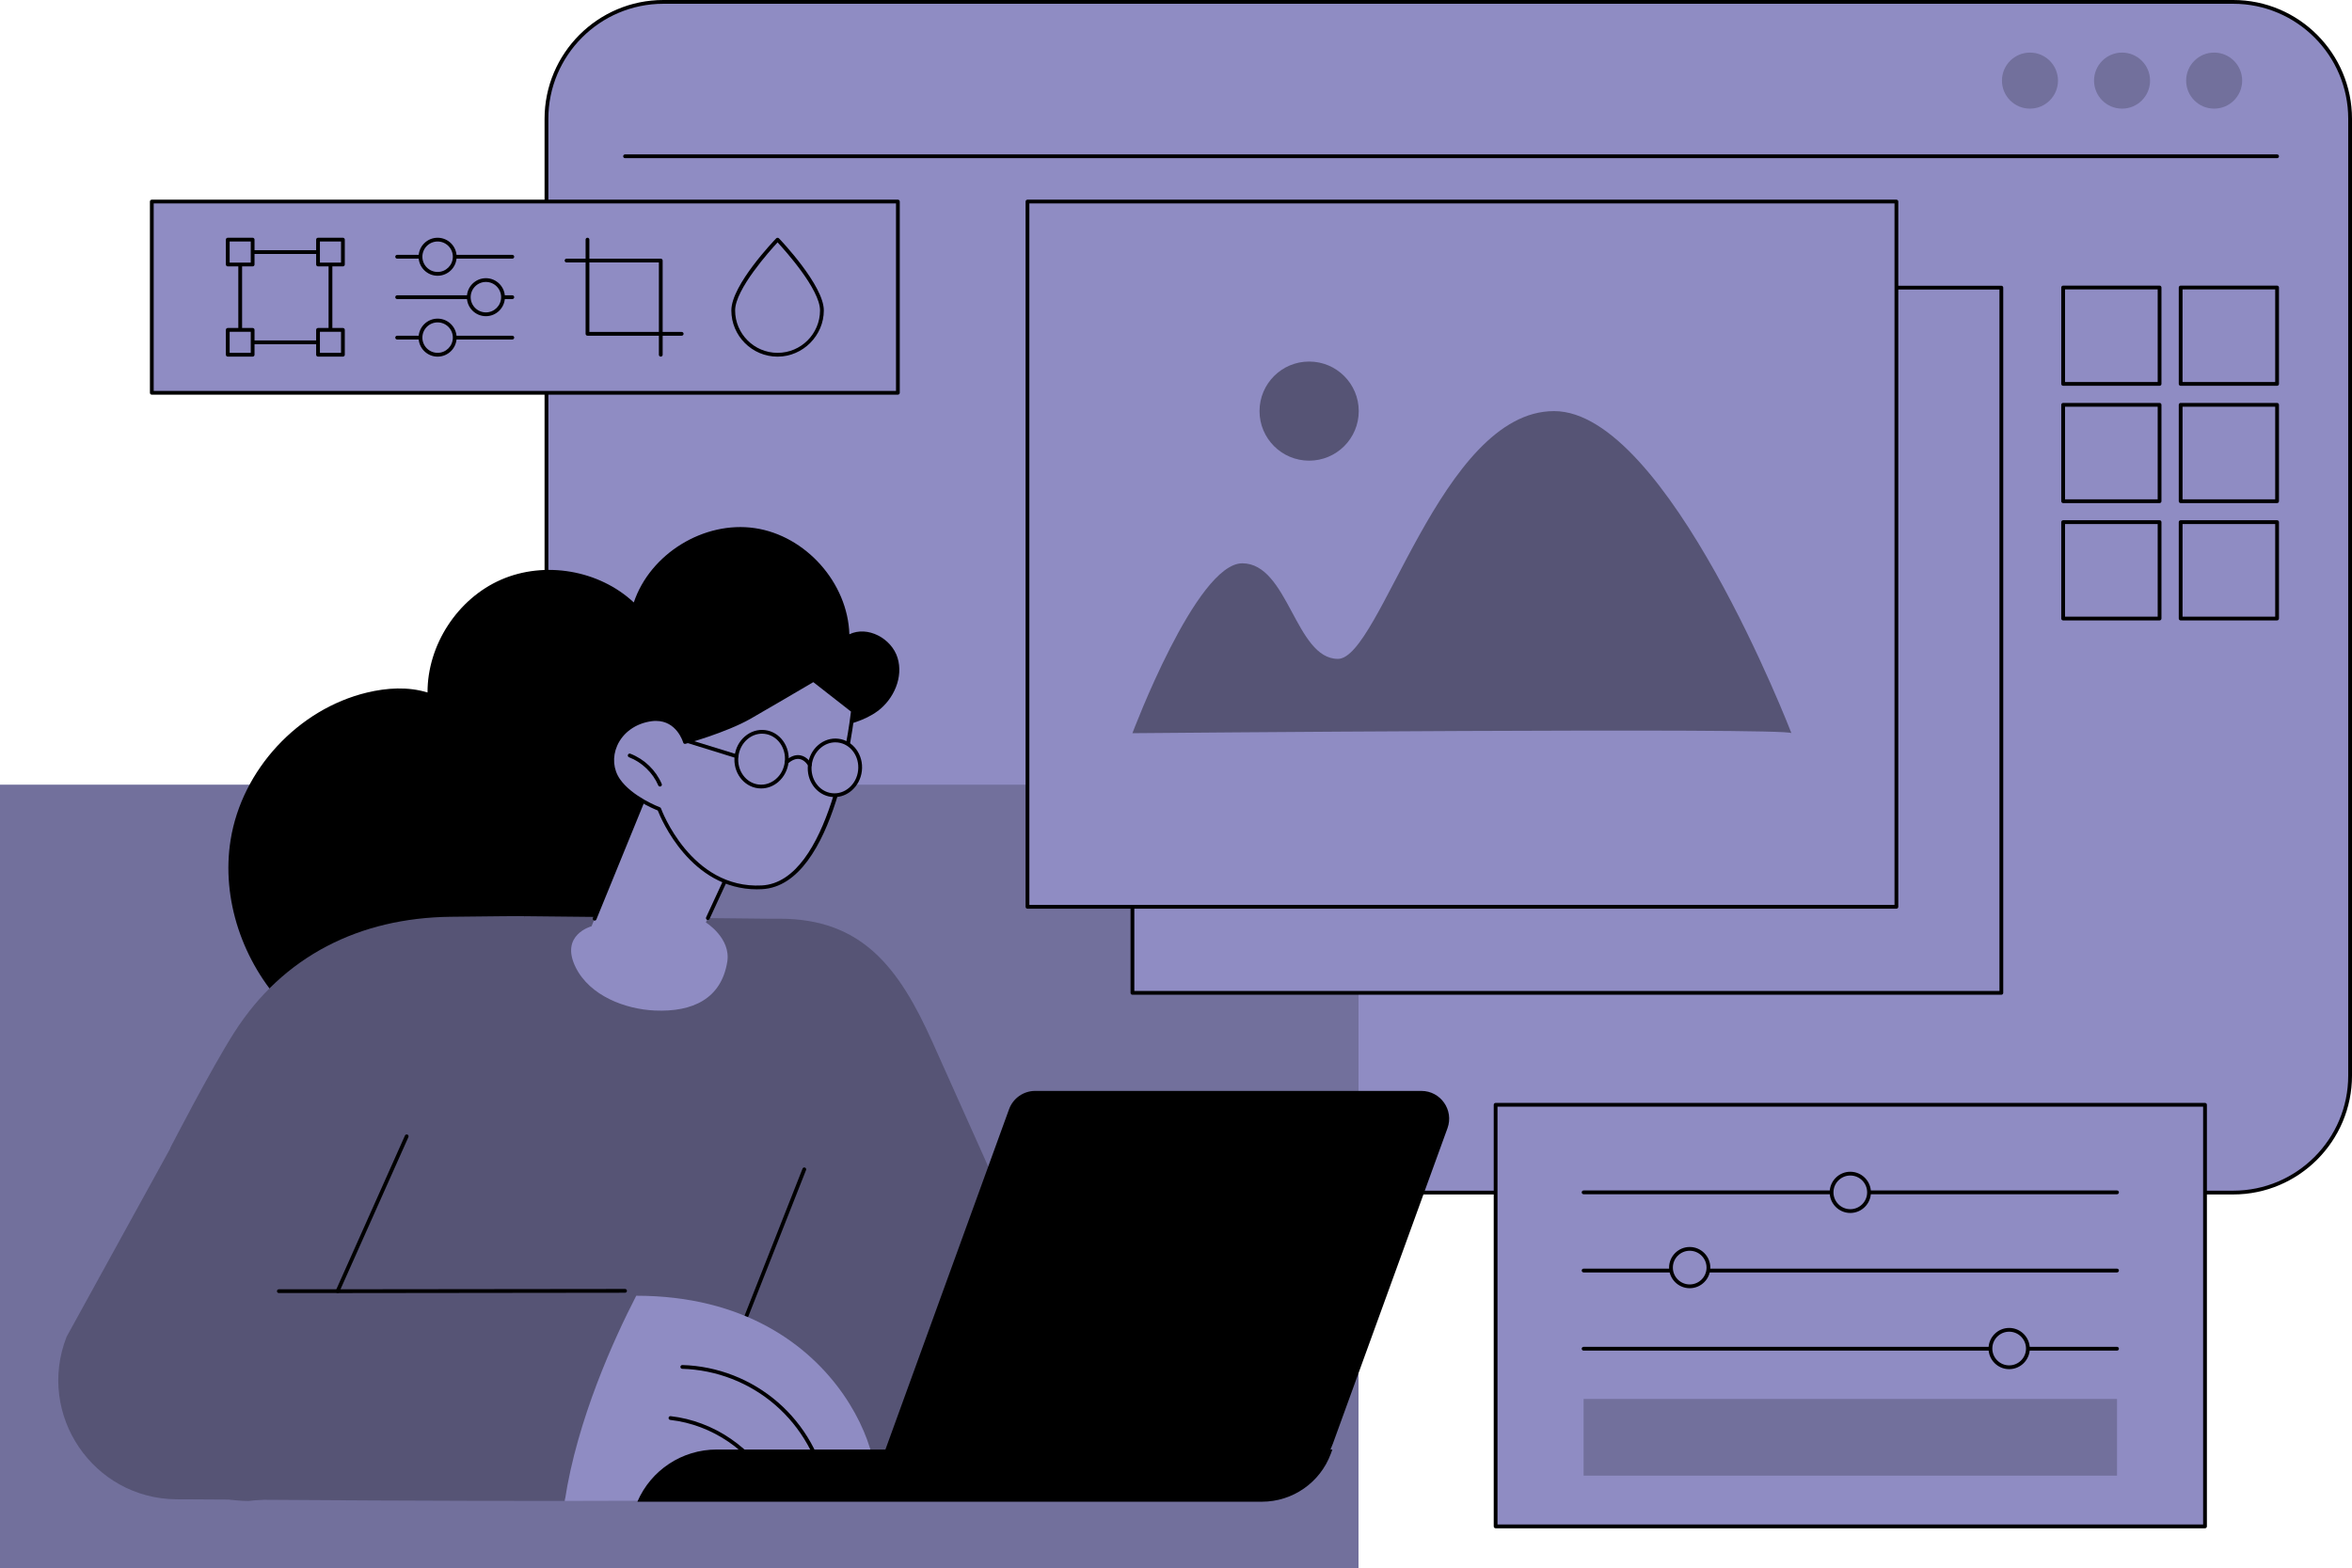 <?xml version="1.0" encoding="UTF-8"?><svg id="Illustration" xmlns="http://www.w3.org/2000/svg" viewBox="0 0 1246 831"><g id="Photo_editing"><path d="M351.41,1h831.65c34.21,0,61.93,27.75,61.93,61.98v506.94c0,34.23-27.73,61.98-61.93,61.98H351.41c-34.21,0-61.93-27.75-61.93-61.98V62.98c0-34.23,27.73-61.98,61.93-61.98Z" fill="#8f8cc3" stroke-width="0"/><path d="M1183.07,632.89H351.42c-34.7,0-62.93-28.25-62.93-62.98V62.98c0-34.73,28.23-62.98,62.93-62.98h831.65c34.7,0,62.93,28.25,62.93,62.98v506.94c0,34.73-28.23,62.98-62.93,62.98h0ZM351.42,2c-33.6,0-60.93,27.35-60.93,60.98v506.94c0,33.62,27.33,60.98,60.93,60.98h831.65c33.6,0,60.93-27.35,60.93-60.98V62.98c0-33.62-27.33-60.98-60.93-60.98H351.42Z" stroke-width="0"/><path d="M1206.31,83.81H331.13c-.55,0-1-.45-1-1s.45-1,1-1h875.18c.55,0,1,.45,1,1s-.45,1-1,1Z" stroke-width="0"/><ellipse cx="1075.4" cy="42.71" rx="14.85" ry="14.84" transform="translate(1031.38 1118.06) rotate(-89.93)" fill="#72709c" stroke-width="0"/><ellipse cx="1124.18" cy="42.71" rx="14.85" ry="14.84" transform="translate(1080.1 1166.84) rotate(-89.93)" fill="#72709c" stroke-width="0"/><ellipse cx="1172.97" cy="42.71" rx="14.85" ry="14.84" transform="translate(1128.83 1215.63) rotate(-89.93)" fill="#72709c" stroke-width="0"/><rect y="415.77" width="719.69" height="415.23" fill="#72709c" stroke-width="0"/><path d="M464.9,376.82c8.63-6.39,13.76-18.04,10.58-28.3-3.18-10.26-15.85-17.1-25.52-12.43-.84-27.24-23.1-52.27-50.05-56.25-26.95-3.98-55.49,13.54-64.15,39.38-18.4-17.19-47.23-22.14-70.3-12.07-23.07,10.07-39.05,34.59-38.97,59.78-10.35-3.19-21.57-2.49-32.1.04-36.5,8.79-66.24,40.91-72.21,78-5.08,31.52,6.48,64.76,28.33,88.01,21.86,23.25,53.22,36.66,85.05,38.84,28.62,1.97,57.97-4.95,82.08-20.5,24.11-15.56,42.7-39.84,50.31-67.52,4.57-16.63,5.27-34.29,11.57-50.34,6.59-16.81,19.53-30.88,35.36-39.43,15.21-8.21,36.61-7.29,50.03-17.23v.02Z" stroke-width="0"/><polygon points="399.59 550.1 406.24 486.79 278.04 485.46 132.15 779.44 310.53 773.41 399.59 550.1" fill="#565475" stroke-width="0"/><path d="M288.72,793.72l117.52-306.93h6.64c43.68,0,63.31,25.67,81.18,65.56l108.14,241.37h-313.48Z" fill="#565475" stroke-width="0"/><path d="M374.16,752.3c-.12,0-.25-.02-.37-.07-.51-.2-.77-.78-.56-1.3l51.92-131.7c.2-.51.78-.77,1.3-.56.51.2.77.78.56,1.3l-51.92,131.7c-.16.39-.53.63-.93.63h0Z" stroke-width="0"/><path d="M86,634.09l4.47-26.35s21.23-41.25,33.72-60.81c25.88-40.52,66.5-60.59,114.55-61.16,21.34-.25,38.87-.43,39.31-.31l-20.99,296.86-125.39,13c-34.88,0-63.16-28.3-63.16-63.2l17.49-98.03h0Z" fill="#565475" stroke-width="0"/><path d="M162.86,684.21l50.14-122.83-121.35,44.48-56.37,102.46c-16.14,41.21,14.03,85.8,58.25,86.11,64.51.45,144.73.92,205.67.86,6.48-43.08,26.26-86.21,37.85-108.71-88.94-1.29-174.19-2.37-174.19-2.37h0Z" fill="#565475" stroke-width="0"/><path d="M178.83,685.15c-.34,0-.66-.17-.84-.45s-.21-.64-.07-.95l36.61-82.06c.22-.5.82-.73,1.32-.51s.73.82.51,1.32l-35.98,80.65,150.75-.17c.55,0,1,.45,1,1s-.45,1-1,1l-152.29.18h-.01Z" stroke-width="0"/><path d="M337.05,686.58c-11.59,22.5-31.37,65.64-37.85,108.71,50.02-.05,155.83-.47,160.5-1.58,15.06-3.56-8.78-107.14-122.65-107.14h0Z" fill="#8f8cc3" stroke-width="0"/><path d="M178.83,685.15h-31.11c-.55,0-1-.45-1-1s.45-1,1-1h31.11c.55,0,1,.45,1,1s-.45,1-1,1Z" stroke-width="0"/><path d="M437.74,791.41c-.48,0-.9-.34-.98-.83-3.09-17.86-12.34-34.23-26.03-46.1s-31.21-18.68-49.31-19.19c-.55-.02-.99-.48-.97-1.03.02-.55.47-.98,1.03-.97,18.57.52,36.52,7.51,50.57,19.68,14.04,12.17,23.52,28.95,26.69,47.27.09.54-.27,1.06-.81,1.16-.06,0-.12.01-.17.01h-.02Z" stroke-width="0"/><path d="M408.88,789.06c-.36,0-.71-.19-.89-.53-10.44-19.78-30.72-33.64-52.93-36.16-.55-.06-.94-.56-.88-1.11s.53-.94,1.11-.88c22.86,2.6,43.73,16.86,54.48,37.22.26.49.07,1.09-.42,1.35-.15.08-.31.12-.47.12h0Z" stroke-width="0"/><path d="M664.86,793.84h-205.16l74.86-206.1c2.12-5.82,7.65-9.7,13.84-9.7h204.58c10.22,0,17.33,10.16,13.84,19.77l-60.7,167.11c-6.31,17.36-22.8,28.92-41.26,28.92h0Z" stroke-width="0"/><path d="M379.64,768.06h326.2l-.81,2.2c-5.65,15.3-20.23,25.45-36.53,25.45h-330.85c7.22-16.78,23.73-27.65,41.99-27.65h0Z" stroke-width="0"/><path d="M341.62,421.63l-28.24,69.17s-17.05,4.47-8.35,21.88c7.45,14.9,26.05,22.07,41.91,22.76,20.17.88,35.16-6.35,38.33-25.76,2.06-12.62-11.33-20.91-11.33-20.91l17.21-37.23s-26.02-43.54-49.52-29.9h-.01Z" fill="#8f8cc3" stroke-width="0"/><path d="M315.01,487.79c-.13,0-.25-.02-.38-.07-.51-.21-.76-.79-.55-1.3l26.61-65.16c.08-.2.23-.38.42-.49,24.08-13.97,49.8,28.44,50.88,30.26.17.28.19.63.05.93l-16.14,34.93c-.23.5-.82.72-1.33.49-.5-.23-.72-.83-.49-1.33l15.92-34.44c-2.81-4.5-26.54-41.03-47.59-29.27l-26.47,64.84c-.16.39-.53.62-.93.62h0Z" stroke-width="0"/><path d="M362.87,393.15s21.16-5.76,34.21-13.18c7.55-4.29,33.86-19.76,33.86-19.76l20.93,16.36s-9.39,91.51-48.21,93.57c-38.83,2.06-54.42-41.47-54.42-41.47,0,0-14.89-5.56-21.63-15.29-8.25-11.92-.45-29.81,17.4-32.24,13.87-1.88,17.87,12,17.87,12h0Z" fill="#8f8cc3" stroke-width="0"/><path d="M401.03,471.22c-35.13,0-50.82-37.29-52.57-41.77-2.55-1.01-15.4-6.43-21.68-15.5-3.95-5.7-4.56-13.06-1.64-19.68,3.36-7.62,10.73-12.9,19.73-14.12,12.39-1.68,17.38,8.56,18.63,11.78,4.15-1.18,21.81-6.42,33.09-12.83,7.45-4.23,33.58-19.59,33.85-19.75.35-.21.8-.18,1.12.07l20.93,16.36c.27.21.41.55.38.89-.39,3.77-9.93,92.39-49.16,94.47-.9.05-1.8.07-2.68.07h0ZM347.53,381.98c-.76,0-1.56.05-2.39.17-8.3,1.13-15.09,5.96-18.17,12.94-2.64,5.98-2.09,12.61,1.45,17.73,6.48,9.36,21.01,14.87,21.16,14.93.28.1.49.32.59.6.15.43,15.79,42.81,53.43,40.81,36-1.91,46.34-84.56,47.21-92.13l-19.95-15.59c-3.93,2.31-26.44,15.53-33.28,19.42-13.01,7.39-34.23,13.21-34.44,13.27-.52.14-1.07-.16-1.22-.69-.14-.5-3.47-11.45-14.38-11.45h0Z" stroke-width="0"/><path d="M349.65,416.77c-.39,0-.76-.23-.92-.61-2.89-6.72-8.69-12.3-15.51-14.93-.51-.2-.77-.78-.57-1.29.2-.52.78-.77,1.29-.57,7.42,2.86,13.48,8.7,16.62,16,.22.51-.02,1.1-.52,1.31-.13.06-.26.08-.4.08h.01Z" stroke-width="0"/><path d="M429.02,405.27c-.94,7.96,4.25,15.12,11.59,15.99s14.05-4.89,14.98-12.85-4.25-15.12-11.59-15.99-14.05,4.89-14.98,12.85Z" fill="#8f8cc3" stroke-width="0"/><path d="M442.08,422.35c-.53,0-1.06-.03-1.59-.09-7.87-.93-13.46-8.6-12.46-17.1.48-4.1,2.41-7.79,5.43-10.38,3.04-2.61,6.83-3.8,10.66-3.35,7.87.93,13.46,8.6,12.46,17.1-.48,4.1-2.41,7.79-5.43,10.38-2.62,2.25-5.79,3.44-9.07,3.44ZM442.53,393.34c-2.8,0-5.52,1.03-7.77,2.96-2.64,2.26-4.33,5.49-4.75,9.1-.87,7.4,3.93,14.08,10.71,14.88,3.27.39,6.51-.64,9.12-2.88,2.64-2.26,4.33-5.49,4.75-9.1.87-7.4-3.93-14.08-10.71-14.88-.45-.05-.9-.08-1.35-.08Z" stroke-width="0"/><path d="M390.17,400.69c-.94,7.96,4.25,15.12,11.59,15.99s14.05-4.89,14.98-12.85c.94-7.96-4.25-15.12-11.59-15.99s-14.05,4.89-14.98,12.85Z" fill="#8f8cc3" stroke-width="0"/><path d="M403.23,417.77c-.53,0-1.06-.03-1.59-.09-7.87-.93-13.46-8.6-12.46-17.1.48-4.1,2.41-7.79,5.43-10.38,3.04-2.61,6.83-3.8,10.66-3.35,7.87.93,13.47,8.6,12.46,17.1-.48,4.1-2.41,7.79-5.43,10.38-2.62,2.25-5.79,3.44-9.07,3.44ZM403.69,388.76c-2.8,0-5.52,1.03-7.77,2.96-2.64,2.26-4.33,5.49-4.75,9.1-.87,7.4,3.93,14.08,10.71,14.88,3.26.38,6.51-.64,9.12-2.88,2.64-2.26,4.33-5.49,4.75-9.1.87-7.4-3.93-14.08-10.71-14.88-.45-.05-.9-.08-1.35-.08ZM390.17,400.7h0Z" stroke-width="0"/><path d="M429.02,406.27c-.36,0-.7-.19-.88-.53-.03-.05-1.66-3.03-4.52-3.55-1.9-.35-4,.45-6.22,2.39-.42.36-1.05.32-1.41-.1-.36-.42-.32-1.05.1-1.41,2.71-2.36,5.38-3.32,7.92-2.85,3.82.71,5.82,4.42,5.9,4.58.26.49.07,1.09-.42,1.35-.15.08-.31.12-.47.12Z" stroke-width="0"/><path d="M390.17,401.7c-.1,0-.2-.01-.3-.05l-25.89-8.01c-.53-.16-.82-.72-.66-1.25s.72-.83,1.25-.66l25.89,8.01c.53.16.82.72.66,1.25-.13.43-.53.71-.96.71h0Z" stroke-width="0"/><rect x="599.92" y="152.4" width="460.32" height="373.69" fill="#8f8cc3" stroke-width="0"/><path d="M1060.24,527.09h-460.32c-.55,0-1-.45-1-1V152.4c0-.55.45-1,1-1h460.32c.55,0,1,.45,1,1v373.69c0,.55-.45,1-1,1h0ZM600.92,525.09h458.32V153.4h-458.32v371.69h0Z" stroke-width="0"/><rect x="544.32" y="106.8" width="460.32" height="373.69" fill="#8f8cc3" stroke-width="0"/><path d="M1004.64,481.49h-460.32c-.55,0-1-.45-1-1V106.8c0-.55.45-1,1-1h460.32c.55,0,1,.45,1,1v373.69c0,.55-.45,1-1,1ZM545.32,479.49h458.32V107.8h-458.32v371.69Z" stroke-width="0"/><path d="M823.28,217.83c-60.06,0-91.97,131.29-114.5,131.29s-26.28-50.64-50.68-50.64-58.19,90.02-58.19,90.02c0,0,349.12-3.13,349.12,0,0,0-65.7-170.67-125.76-170.67h.01Z" fill="#565475" stroke-width="0"/><ellipse cx="693.53" cy="217.83" rx="26.28" ry="26.26" fill="#565475" stroke-width="0"/><rect x="1092.98" y="152.34" width="51.08" height="51.08" fill="#8f8cc3" stroke-width="0"/><path d="M1144.06,204.42h-51.08c-.55,0-1-.45-1-1v-51.08c0-.55.45-1,1-1h51.08c.55,0,1,.45,1,1v51.08c0,.55-.45,1-1,1ZM1093.98,202.42h49.08v-49.08h-49.08v49.08Z" stroke-width="0"/><rect x="1155.23" y="152.34" width="51.08" height="51.08" fill="#8f8cc3" stroke-width="0"/><path d="M1206.31,204.42h-51.08c-.55,0-1-.45-1-1v-51.08c0-.55.45-1,1-1h51.08c.55,0,1,.45,1,1v51.08c0,.55-.45,1-1,1ZM1156.23,202.42h49.08v-49.08h-49.08v49.08Z" stroke-width="0"/><rect x="1092.98" y="214.5" width="51.08" height="51.08" fill="#8f8cc3" stroke-width="0"/><path d="M1144.06,266.58h-51.08c-.55,0-1-.45-1-1v-51.08c0-.55.45-1,1-1h51.08c.55,0,1,.45,1,1v51.08c0,.55-.45,1-1,1ZM1093.98,264.58h49.08v-49.08h-49.08v49.08Z" stroke-width="0"/><rect x="1155.23" y="214.5" width="51.08" height="51.08" fill="#8f8cc3" stroke-width="0"/><path d="M1206.31,266.58h-51.08c-.55,0-1-.45-1-1v-51.08c0-.55.45-1,1-1h51.08c.55,0,1,.45,1,1v51.08c0,.55-.45,1-1,1ZM1156.23,264.58h49.08v-49.08h-49.08v49.08Z" stroke-width="0"/><rect x="1092.98" y="276.67" width="51.08" height="51.08" fill="#8f8cc3" stroke-width="0"/><path d="M1144.06,328.74h-51.08c-.55,0-1-.45-1-1v-51.08c0-.55.45-1,1-1h51.08c.55,0,1,.45,1,1v51.08c0,.55-.45,1-1,1ZM1093.98,326.74h49.08v-49.08h-49.08v49.08Z" stroke-width="0"/><rect x="1155.23" y="276.67" width="51.08" height="51.08" fill="#8f8cc3" stroke-width="0"/><path d="M1206.31,328.74h-51.08c-.55,0-1-.45-1-1v-51.08c0-.55.45-1,1-1h51.08c.55,0,1,.45,1,1v51.08c0,.55-.45,1-1,1ZM1156.23,326.74h49.08v-49.08h-49.08v49.08Z" stroke-width="0"/><rect x="80.42" y="106.8" width="395.24" height="101.33" fill="#8f8cc3" stroke-width="0"/><path d="M475.67,209.13H80.42c-.55,0-1-.45-1-1v-101.33c0-.55.45-1,1-1h395.24c.55,0,1,.45,1,1v101.33c0,.55-.45,1-1,1h.01ZM81.43,207.13h393.24v-99.33H81.42v99.33h.01Z" stroke-width="0"/><rect x="127.25" y="133.56" width="47.82" height="47.82" fill="#8f8cc3" stroke-width="0"/><path d="M175.07,182.38h-47.82c-.55,0-1-.45-1-1v-47.82c0-.55.45-1,1-1h47.82c.55,0,1,.45,1,1v47.82c0,.55-.45,1-1,1ZM128.25,180.38h45.82v-45.82h-45.82v45.82Z" stroke-width="0"/><rect x="168.48" y="126.97" width="13.18" height="13.18" fill="#8f8cc3" stroke-width="0"/><path d="M181.66,141.15h-13.18c-.55,0-1-.45-1-1v-13.18c0-.55.45-1,1-1h13.18c.55,0,1,.45,1,1v13.18c0,.55-.45,1-1,1ZM169.48,139.15h11.18v-11.18h-11.18v11.18Z" stroke-width="0"/><rect x="168.48" y="174.79" width="13.18" height="13.18" fill="#8f8cc3" stroke-width="0"/><path d="M181.66,188.97h-13.18c-.55,0-1-.45-1-1v-13.18c0-.55.45-1,1-1h13.18c.55,0,1,.45,1,1v13.18c0,.55-.45,1-1,1ZM169.48,186.97h11.18v-11.18h-11.18v11.18Z" stroke-width="0"/><rect x="120.66" y="126.97" width="13.18" height="13.18" fill="#8f8cc3" stroke-width="0"/><path d="M133.84,141.15h-13.18c-.55,0-1-.45-1-1v-13.18c0-.55.45-1,1-1h13.18c.55,0,1,.45,1,1v13.18c0,.55-.45,1-1,1ZM121.66,139.15h11.18v-11.18h-11.18v11.18Z" stroke-width="0"/><rect x="120.66" y="174.79" width="13.18" height="13.18" fill="#8f8cc3" stroke-width="0"/><path d="M133.84,188.97h-13.18c-.55,0-1-.45-1-1v-13.18c0-.55.45-1,1-1h13.18c.55,0,1,.45,1,1v13.18c0,.55-.45,1-1,1ZM121.66,186.97h11.18v-11.18h-11.18v11.18Z" stroke-width="0"/><path d="M350.05,188.97c-.55,0-1-.45-1-1v-48.91h-48.91c-.55,0-1-.45-1-1s.45-1,1-1h49.91c.55,0,1,.45,1,1v49.91c0,.55-.45,1-1,1Z" stroke-width="0"/><path d="M361.14,177.88h-49.91c-.55,0-1-.45-1-1v-49.91c0-.55.45-1,1-1s1,.45,1,1v48.91h48.91c.55,0,1,.45,1,1s-.45,1-1,1Z" stroke-width="0"/><path d="M435.43,164.47c0,12.97-10.52,23.49-23.49,23.49s-23.49-10.52-23.49-23.49,23.49-37.51,23.49-37.51c0,0,23.49,24.53,23.49,37.51Z" fill="#8f8cc3" stroke-width="0"/><path d="M411.93,188.97c-13.51,0-24.49-10.99-24.49-24.49s22.8-37.18,23.77-38.2c.38-.39,1.07-.39,1.45,0,.97,1.01,23.77,24.97,23.77,38.2s-10.99,24.49-24.49,24.49h-.01ZM411.93,128.43c-3.93,4.24-22.49,24.88-22.49,36.04,0,12.4,10.09,22.49,22.49,22.49s22.49-10.09,22.49-22.49c0-11.17-18.57-31.81-22.49-36.04Z" stroke-width="0"/><path d="M271.4,137.04h-61c-.55,0-1-.45-1-1s.45-1,1-1h61c.55,0,1,.45,1,1s-.45,1-1,1Z" stroke-width="0"/><circle cx="231.84" cy="136.05" r="9.07" fill="#8f8cc3" stroke-width="0"/><path d="M231.83,146.11c-5.55,0-10.07-4.52-10.07-10.07s4.52-10.07,10.07-10.07,10.07,4.52,10.07,10.07-4.52,10.07-10.07,10.07h0ZM231.83,127.96c-4.45,0-8.07,3.62-8.07,8.07s3.62,8.07,8.07,8.07,8.07-3.62,8.07-8.07-3.62-8.07-8.07-8.07h0Z" stroke-width="0"/><path d="M271.4,158.47h-61c-.55,0-1-.45-1-1s.45-1,1-1h61c.55,0,1,.45,1,1s-.45,1-1,1Z" stroke-width="0"/><circle cx="257.41" cy="157.47" r="9.07" fill="#8f8cc3" stroke-width="0"/><path d="M257.41,167.54c-5.55,0-10.07-4.52-10.07-10.07s4.52-10.07,10.07-10.07,10.07,4.52,10.07,10.07-4.52,10.07-10.07,10.07h0ZM257.41,149.39c-4.45,0-8.07,3.62-8.07,8.07s3.62,8.07,8.07,8.07,8.07-3.62,8.07-8.07-3.62-8.07-8.07-8.07h0Z" stroke-width="0"/><path d="M271.4,179.89h-61c-.55,0-1-.45-1-1s.45-1,1-1h61c.55,0,1,.45,1,1s-.45,1-1,1Z" stroke-width="0"/><circle cx="231.84" cy="178.91" r="9.07" fill="#8f8cc3" stroke-width="0"/><path d="M231.83,188.97c-5.55,0-10.07-4.52-10.07-10.07s4.52-10.07,10.07-10.07,10.07,4.52,10.07,10.07-4.52,10.07-10.07,10.07h0ZM231.83,170.82c-4.45,0-8.07,3.62-8.07,8.07s3.62,8.07,8.07,8.07,8.07-3.62,8.07-8.07-3.62-8.07-8.07-8.07h0Z" stroke-width="0"/><rect x="792.32" y="585.41" width="375.81" height="223.39" fill="#8f8cc3" stroke-width="0"/><path d="M1168.13,809.79h-375.81c-.55,0-1-.45-1-1v-223.39c0-.55.45-1,1-1h375.81c.55,0,1,.45,1,1v223.39c0,.55-.45,1-1,1ZM793.32,807.79h373.81v-221.39h-373.81v221.39Z" stroke-width="0"/><path d="M1121.52,632.79h-282.59c-.55,0-1-.45-1-1s.45-1,1-1h282.59c.55,0,1,.45,1,1s-.45,1-1,1Z" stroke-width="0"/><path d="M1121.52,674.22h-282.59c-.55,0-1-.45-1-1s.45-1,1-1h282.59c.55,0,1,.45,1,1s-.45,1-1,1Z" stroke-width="0"/><path d="M1121.52,715.65h-282.59c-.55,0-1-.45-1-1s.45-1,1-1h282.59c.55,0,1,.45,1,1s-.45,1-1,1Z" stroke-width="0"/><circle cx="980.18" cy="631.76" r="9.92" fill="#8f8cc3" stroke-width="0"/><path d="M980.22,642.71c-6.02,0-10.92-4.9-10.92-10.92s4.9-10.92,10.92-10.92,10.92,4.9,10.92,10.92-4.9,10.92-10.92,10.92ZM980.22,622.87c-4.92,0-8.92,4-8.92,8.92s4,8.92,8.92,8.92,8.92-4,8.92-8.92-4-8.92-8.92-8.92Z" stroke-width="0"/><circle cx="895.13" cy="671.67" r="9.92" fill="#8f8cc3" stroke-width="0"/><path d="M895.14,682.58c-6.02,0-10.92-4.9-10.92-10.92s4.9-10.92,10.92-10.92,10.92,4.9,10.92,10.92-4.9,10.92-10.92,10.92ZM895.14,662.74c-4.92,0-8.92,4-8.92,8.92s4,8.92,8.92,8.92,8.92-4,8.92-8.92-4-8.92-8.92-8.92Z" stroke-width="0"/><circle cx="1064.38" cy="714.54" r="9.92" transform="translate(-193.51 961.92) rotate(-45)" fill="#8f8cc3" stroke-width="0"/><path d="M1064.38,725.47c-6.02,0-10.92-4.9-10.92-10.92s4.9-10.92,10.92-10.92,10.92,4.9,10.92,10.92-4.9,10.92-10.92,10.92ZM1064.38,705.63c-4.92,0-8.92,4-8.92,8.92s4,8.92,8.92,8.92,8.92-4,8.92-8.92-4-8.92-8.92-8.92Z" stroke-width="0"/><rect x="838.93" y="741.26" width="282.59" height="40.64" fill="#72709c" stroke-width="0"/></g></svg>